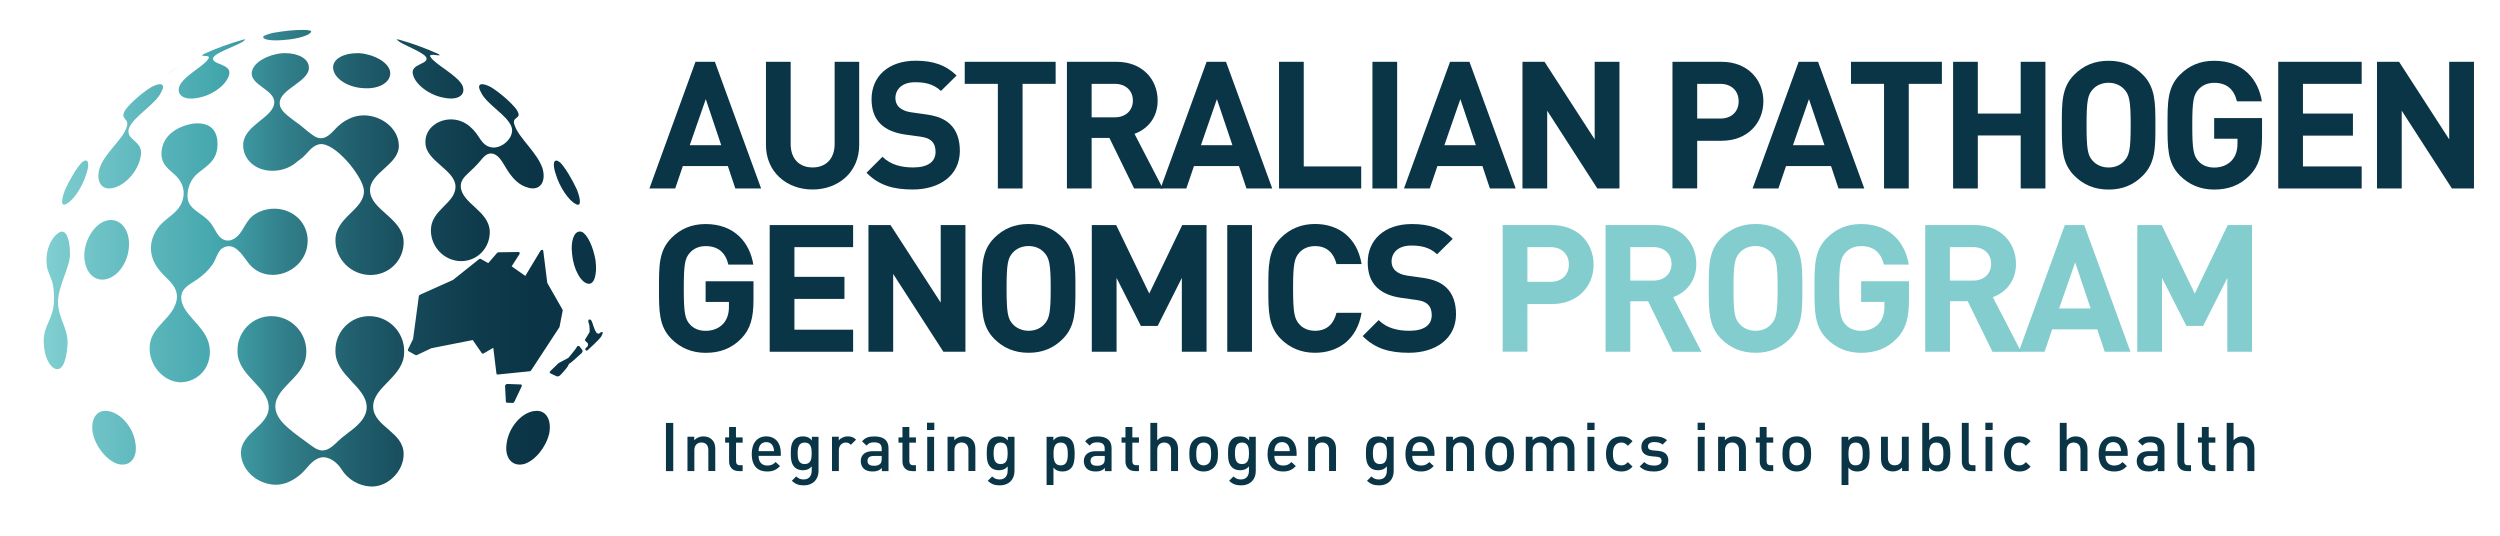 <?xml version="1.0" encoding="utf-8"?>
<!-- Generator: Adobe Illustrator 25.2.0, SVG Export Plug-In . SVG Version: 6.00 Build 0)  -->
<svg version="1.1" id="Layer_1" xmlns="http://www.w3.org/2000/svg" xmlns:xlink="http://www.w3.org/1999/xlink" x="0px" y="0px"
	 viewBox="0 0 461.19 98.83" style="enable-background:new 0 0 461.19 98.83;" xml:space="preserve">
<style type="text/css">
	.st0{fill:#0A3546;}
	.st1{fill:#83CDCF;}
	.st2{clip-path:url(#SVGID_2_);fill:url(#SVGID_3_);}
</style>
<path class="st0" d="M135.65,34.77l-1.38-4.14h-8.3l-1.41,4.14h-4.76l8.5-23.37h3.58l8.53,23.37H135.65z M130.2,18.29l-2.96,8.5
	h5.81L130.2,18.29z"/>
<g>
	<path class="st0" d="M149.9,34.96c-4.79,0-8.6-3.25-8.6-8.21V11.4h4.56v15.19c0,2.69,1.58,4.3,4.04,4.3c2.46,0,4.07-1.61,4.07-4.3
		V11.4h4.53v15.36C158.5,31.72,154.69,34.96,149.9,34.96"/>
	<path class="st0" d="M168.38,34.96c-3.54,0-6.24-0.75-8.53-3.09l2.95-2.95c1.48,1.48,3.48,1.97,5.65,1.97
		c2.69,0,4.14-1.02,4.14-2.89c0-0.82-0.23-1.51-0.72-1.97c-0.46-0.43-0.98-0.66-2.07-0.82l-2.82-0.39c-2-0.29-3.48-0.92-4.53-1.94
		c-1.12-1.11-1.67-2.62-1.67-4.59c0-4.17,3.08-7.09,8.14-7.09c3.22,0,5.55,0.79,7.55,2.73l-2.89,2.85
		c-1.48-1.41-3.25-1.61-4.79-1.61c-2.43,0-3.61,1.35-3.61,2.95c0,0.59,0.2,1.21,0.69,1.67c0.46,0.43,1.21,0.79,2.17,0.92l2.76,0.39
		c2.13,0.29,3.48,0.88,4.46,1.8c1.25,1.18,1.81,2.89,1.81,4.96C177.05,32.41,173.27,34.96,168.38,34.96"/>
	<polygon class="st0" points="188.64,15.47 188.64,34.77 184.08,34.77 184.08,15.47 177.97,15.47 177.97,11.4 194.74,11.4 
		194.74,15.47 	"/>
	<path class="st0" d="M209.22,34.77l-4.56-9.32h-3.28v9.32h-4.56V11.4h9.16c4.76,0,7.58,3.25,7.58,7.15c0,3.28-2,5.32-4.27,6.14
		l5.22,10.08H209.22z M205.68,15.47h-4.3v6.17h4.3c2,0,3.31-1.28,3.31-3.09S207.68,15.47,205.68,15.47"/>
	<path class="st0" d="M229.94,34.77l-1.38-4.14h-8.3l-1.41,4.14h-4.76l8.5-23.37h3.58l8.53,23.37H229.94z M224.49,18.29l-2.95,8.5
		h5.81L224.49,18.29z"/>
	<polygon class="st0" points="235.95,34.77 235.95,11.4 240.51,11.4 240.51,30.7 251.11,30.7 251.11,34.77 	"/>
	<rect x="253.18" y="11.4" class="st0" width="4.56" height="23.37"/>
	<path class="st0" d="M274.85,34.77l-1.38-4.14h-8.3l-1.41,4.14h-4.76l8.5-23.37h3.58l8.53,23.37H274.85z M269.4,18.29l-2.95,8.5
		h5.81L269.4,18.29z"/>
	<polygon class="st0" points="294.67,34.77 285.42,20.42 285.42,34.77 280.86,34.77 280.86,11.4 284.93,11.4 294.18,25.71 
		294.18,11.4 298.75,11.4 298.75,34.77 	"/>
	<path class="st0" d="M317.59,25.97h-4.5v8.79h-4.56V11.4h9.06c4.83,0,7.71,3.32,7.71,7.29C325.3,22.66,322.42,25.97,317.59,25.97
		 M317.36,15.47h-4.27v6.4h4.27c2.07,0,3.38-1.28,3.38-3.18C320.74,16.78,319.43,15.47,317.36,15.47"/>
	<path class="st0" d="M339.16,34.77l-1.38-4.14h-8.3l-1.41,4.14h-4.76l8.5-23.37h3.58l8.53,23.37H339.16z M333.71,18.29l-2.95,8.5
		h5.81L333.71,18.29z"/>
	<polygon class="st0" points="352.12,15.47 352.12,34.77 347.56,34.77 347.56,15.47 341.46,15.47 341.46,11.4 358.23,11.4 
		358.23,15.47 	"/>
	<polygon class="st0" points="372.77,34.77 372.77,24.99 364.86,24.99 364.86,34.77 360.3,34.77 360.3,11.4 364.86,11.4 
		364.86,20.95 372.77,20.95 372.77,11.4 377.33,11.4 377.33,34.77 	"/>
	<path class="st0" d="M395.29,32.41c-1.64,1.64-3.64,2.56-6.3,2.56c-2.66,0-4.69-0.92-6.33-2.56c-2.36-2.36-2.3-5.29-2.3-9.32
		c0-4.04-0.07-6.96,2.3-9.32c1.64-1.64,3.67-2.56,6.33-2.56c2.66,0,4.66,0.92,6.3,2.56c2.36,2.36,2.33,5.29,2.33,9.32
		C397.62,27.12,397.66,30.04,395.29,32.41 M391.91,16.52c-0.66-0.75-1.67-1.25-2.92-1.25c-1.25,0-2.3,0.49-2.95,1.25
		c-0.89,0.99-1.12,2.07-1.12,6.57c0,4.5,0.23,5.58,1.12,6.56c0.66,0.75,1.71,1.25,2.95,1.25c1.25,0,2.27-0.49,2.92-1.25
		c0.89-0.99,1.15-2.07,1.15-6.56C393.06,18.59,392.8,17.5,391.91,16.52"/>
	<path class="st0" d="M415.06,32.31c-1.87,1.94-4.1,2.66-6.6,2.66c-2.56,0-4.66-0.92-6.3-2.56c-2.36-2.36-2.3-5.28-2.3-9.32
		c0-4.04-0.07-6.96,2.3-9.32c1.64-1.64,3.68-2.56,6.3-2.56c5.42,0,8.17,3.54,8.8,7.48h-4.6c-0.53-2.2-1.87-3.41-4.2-3.41
		c-1.25,0-2.27,0.49-2.92,1.25c-0.89,0.99-1.12,2.07-1.12,6.57c0,4.5,0.23,5.61,1.12,6.6c0.65,0.76,1.67,1.21,2.92,1.21
		c1.38,0,2.49-0.49,3.25-1.31c0.76-0.85,1.05-1.9,1.05-3.12v-0.89h-4.3v-3.81h8.83v3.41C417.29,28.56,416.7,30.6,415.06,32.31"/>
	<polygon class="st0" points="420.28,34.77 420.28,11.4 435.67,11.4 435.67,15.47 424.84,15.47 424.84,20.95 434.06,20.95 
		434.06,25.02 424.84,25.02 424.84,30.7 435.67,30.7 435.67,34.77 	"/>
	<polygon class="st0" points="452.32,34.77 443.06,20.42 443.06,34.77 438.5,34.77 438.5,11.4 442.57,11.4 451.82,25.71 
		451.82,11.4 456.39,11.4 456.39,34.77 	"/>
	<path class="st0" d="M136.77,62.43c-1.87,1.94-4.1,2.66-6.6,2.66c-2.56,0-4.66-0.92-6.3-2.56c-2.36-2.36-2.3-5.28-2.3-9.32
		c0-4.04-0.07-6.96,2.3-9.32c1.64-1.64,3.68-2.56,6.3-2.56c5.42,0,8.17,3.54,8.8,7.48h-4.6c-0.53-2.2-1.87-3.41-4.2-3.41
		c-1.25,0-2.27,0.49-2.92,1.25c-0.89,0.99-1.11,2.07-1.11,6.57c0,4.5,0.23,5.61,1.11,6.6c0.66,0.76,1.67,1.21,2.92,1.21
		c1.38,0,2.49-0.49,3.25-1.31c0.75-0.85,1.05-1.9,1.05-3.12V55.7h-4.3v-3.81H139v3.41C139,58.69,138.41,60.72,136.77,62.43"/>
	<polygon class="st0" points="141.99,64.89 141.99,41.52 157.38,41.52 157.38,45.59 146.55,45.59 146.55,51.07 155.78,51.07 
		155.78,55.14 146.55,55.14 146.55,60.82 157.38,60.82 157.38,64.89 	"/>
	<polygon class="st0" points="174.03,64.89 164.77,50.54 164.77,64.89 160.21,64.89 160.21,41.52 164.28,41.52 173.54,55.83 
		173.54,41.52 178.1,41.52 178.1,64.89 	"/>
	<path class="st0" d="M196.06,62.52c-1.64,1.64-3.64,2.56-6.3,2.56c-2.66,0-4.69-0.92-6.33-2.56c-2.36-2.36-2.3-5.28-2.3-9.32
		c0-4.04-0.07-6.96,2.3-9.32c1.64-1.64,3.67-2.56,6.33-2.56c2.66,0,4.66,0.92,6.3,2.56c2.36,2.36,2.33,5.29,2.33,9.32
		C198.39,57.24,198.42,60.16,196.06,62.52 M192.68,46.64c-0.66-0.75-1.67-1.25-2.92-1.25c-1.25,0-2.3,0.49-2.95,1.25
		c-0.89,0.99-1.12,2.07-1.12,6.57c0,4.5,0.23,5.58,1.12,6.56c0.66,0.75,1.71,1.25,2.95,1.25c1.25,0,2.27-0.49,2.92-1.25
		c0.89-0.99,1.15-2.07,1.15-6.56C193.83,48.71,193.56,47.62,192.68,46.64"/>
	<polygon class="st0" points="218.02,64.89 218.02,51.27 213.56,60.13 210.47,60.13 205.98,51.27 205.98,64.89 201.41,64.89 
		201.41,41.52 205.91,41.52 212.01,54.15 218.09,41.52 222.58,41.52 222.58,64.89 	"/>
	<rect x="226.4" y="41.52" class="st0" width="4.56" height="23.37"/>
	<path class="st0" d="M242.58,65.08c-2.56,0-4.66-0.92-6.3-2.56c-2.36-2.36-2.3-5.28-2.3-9.32c0-4.04-0.06-6.96,2.3-9.32
		c1.64-1.64,3.74-2.56,6.3-2.56c4.36,0,7.78,2.5,8.6,7.39h-4.63c-0.46-1.87-1.64-3.31-3.94-3.31c-1.25,0-2.26,0.46-2.92,1.21
		c-0.89,0.98-1.15,2.1-1.15,6.6c0,4.5,0.26,5.61,1.15,6.6c0.66,0.76,1.67,1.21,2.92,1.21c2.3,0,3.48-1.44,3.94-3.32h4.63
		C250.36,62.59,246.91,65.08,242.58,65.08"/>
	<path class="st0" d="M259.91,65.08c-3.54,0-6.24-0.75-8.53-3.08l2.95-2.95c1.48,1.48,3.48,1.97,5.65,1.97
		c2.69,0,4.14-1.02,4.14-2.89c0-0.82-0.23-1.51-0.72-1.97c-0.46-0.43-0.98-0.66-2.07-0.82l-2.82-0.39c-2-0.29-3.48-0.92-4.53-1.94
		c-1.12-1.11-1.67-2.62-1.67-4.59c0-4.17,3.08-7.09,8.14-7.09c3.22,0,5.55,0.79,7.55,2.73l-2.89,2.85
		c-1.48-1.41-3.25-1.61-4.79-1.61c-2.43,0-3.61,1.35-3.61,2.95c0,0.59,0.2,1.21,0.69,1.67c0.46,0.43,1.22,0.79,2.17,0.92l2.76,0.39
		c2.13,0.29,3.48,0.88,4.46,1.8c1.25,1.18,1.81,2.89,1.81,4.96C268.58,62.52,264.8,65.08,259.91,65.08"/>
	<path class="st1" d="M286.27,56.09h-4.5v8.79h-4.56V41.52h9.06c4.83,0,7.71,3.32,7.71,7.29C293.99,52.78,291.1,56.09,286.27,56.09
		 M286.04,45.59h-4.27v6.4h4.27c2.07,0,3.38-1.28,3.38-3.18C289.42,46.9,288.11,45.59,286.04,45.59"/>
	<path class="st1" d="M308.59,64.89l-4.56-9.32h-3.28v9.32h-4.56V41.52h9.16c4.76,0,7.58,3.25,7.58,7.16c0,3.28-2,5.32-4.27,6.14
		l5.22,10.08H308.59z M305.05,45.59h-4.3v6.17h4.3c2,0,3.31-1.28,3.31-3.09S307.05,45.59,305.05,45.59"/>
	<path class="st1" d="M330.16,62.52c-1.64,1.64-3.64,2.56-6.3,2.56c-2.66,0-4.69-0.92-6.33-2.56c-2.36-2.36-2.3-5.28-2.3-9.32
		c0-4.04-0.07-6.96,2.3-9.32c1.64-1.64,3.68-2.56,6.33-2.56c2.66,0,4.66,0.92,6.3,2.56c2.37,2.36,2.33,5.29,2.33,9.32
		C332.49,57.24,332.53,60.16,330.16,62.52 M326.78,46.64c-0.66-0.75-1.67-1.25-2.92-1.25c-1.25,0-2.3,0.49-2.95,1.25
		c-0.89,0.99-1.12,2.07-1.12,6.57c0,4.5,0.23,5.58,1.12,6.56c0.66,0.75,1.71,1.25,2.95,1.25c1.25,0,2.27-0.49,2.92-1.25
		c0.89-0.99,1.15-2.07,1.15-6.56C327.93,48.71,327.67,47.62,326.78,46.64"/>
	<path class="st1" d="M349.93,62.43c-1.87,1.94-4.1,2.66-6.6,2.66c-2.56,0-4.66-0.92-6.3-2.56c-2.36-2.36-2.3-5.28-2.3-9.32
		c0-4.04-0.07-6.96,2.3-9.32c1.64-1.64,3.68-2.56,6.3-2.56c5.41,0,8.17,3.54,8.79,7.48h-4.59c-0.53-2.2-1.87-3.41-4.2-3.41
		c-1.25,0-2.27,0.49-2.92,1.25c-0.89,0.99-1.12,2.07-1.12,6.57c0,4.5,0.23,5.61,1.12,6.6c0.66,0.76,1.67,1.21,2.92,1.21
		c1.38,0,2.49-0.49,3.25-1.31c0.75-0.85,1.05-1.9,1.05-3.12V55.7h-4.3v-3.81h8.83v3.41C352.16,58.69,351.57,60.72,349.93,62.43"/>
	<path class="st1" d="M367.56,64.89L363,55.57h-3.28v9.32h-4.56V41.52h9.16c4.76,0,7.58,3.25,7.58,7.16c0,3.28-2,5.32-4.27,6.14
		l5.22,10.08H367.56z M364.01,45.59h-4.3v6.17h4.3c2,0,3.31-1.28,3.31-3.09S366.01,45.59,364.01,45.59"/>
	<path class="st1" d="M388.27,64.89l-1.38-4.14h-8.31l-1.41,4.14h-4.76l8.5-23.37h3.58l8.53,23.37H388.27z M382.82,48.41l-2.96,8.5
		h5.81L382.82,48.41z"/>
	<polygon class="st1" points="410.89,64.89 410.89,51.27 406.43,60.13 403.34,60.13 398.84,51.27 398.84,64.89 394.28,64.89 
		394.28,41.52 398.78,41.52 404.88,54.15 410.96,41.52 415.45,41.52 415.45,64.89 	"/>
	<rect x="122.85" y="78.02" class="st0" width="1.35" height="8.89"/>
	<path class="st0" d="M130.67,86.9v-3.86c0-0.99-0.56-1.41-1.27-1.41s-1.31,0.44-1.31,1.41v3.86h-1.27v-6.33h1.25v0.64
		c0.44-0.47,1.05-0.71,1.68-0.71c0.65,0,1.19,0.21,1.56,0.57c0.49,0.47,0.64,1.07,0.64,1.78v4.04H130.67z"/>
	<path class="st0" d="M136.24,86.9c-1.19,0-1.74-0.85-1.74-1.76v-3.48h-0.73v-0.97h0.73v-1.92h1.27v1.92H137v0.97h-1.22v3.42
		c0,0.46,0.22,0.74,0.7,0.74H137v1.09H136.24z"/>
	<path class="st0" d="M139.94,84.11c0,1.09,0.57,1.77,1.61,1.77c0.71,0,1.09-0.2,1.54-0.65l0.81,0.76
		c-0.65,0.65-1.26,0.99-2.37,0.99c-1.59,0-2.85-0.84-2.85-3.25c0-2.05,1.06-3.23,2.68-3.23c1.7,0,2.68,1.25,2.68,3.04v0.56H139.94z
		 M142.61,82.36c-0.2-0.47-0.65-0.8-1.25-0.8c-0.6,0-1.06,0.32-1.26,0.8c-0.12,0.29-0.15,0.47-0.16,0.86h2.85
		C142.77,82.83,142.74,82.65,142.61,82.36"/>
	<path class="st0" d="M148.3,89.54c-0.96,0-1.57-0.23-2.23-0.84l0.81-0.81c0.4,0.37,0.75,0.56,1.37,0.56c1.07,0,1.49-0.76,1.49-1.61
		v-0.81c-0.46,0.55-0.98,0.72-1.64,0.72c-0.64,0-1.16-0.21-1.51-0.56c-0.61-0.61-0.71-1.5-0.71-2.57c0-1.08,0.1-1.96,0.71-2.57
		c0.35-0.35,0.89-0.55,1.52-0.55c0.67,0,1.19,0.17,1.66,0.75v-0.67h1.23v6.29C151.01,88.42,149.98,89.54,148.3,89.54 M148.45,81.64
		c-1.15,0-1.3,0.99-1.3,1.99c0,1,0.15,1.98,1.3,1.98c1.15,0,1.29-0.99,1.29-1.98C149.73,82.62,149.6,81.64,148.45,81.64"/>
	<path class="st0" d="M156.96,82.06c-0.29-0.29-0.51-0.42-0.95-0.42c-0.69,0-1.26,0.55-1.26,1.42v3.84h-1.27v-6.33h1.25v0.69
		c0.32-0.45,0.97-0.76,1.68-0.76c0.61,0,1.07,0.16,1.51,0.6L156.96,82.06z"/>
	<path class="st0" d="M162.68,86.9v-0.57c-0.46,0.46-0.9,0.65-1.69,0.65c-0.79,0-1.31-0.19-1.7-0.57c-0.32-0.34-0.5-0.82-0.5-1.36
		c0-1.06,0.74-1.82,2.19-1.82h1.67v-0.45c0-0.8-0.4-1.18-1.39-1.18c-0.7,0-1.04,0.16-1.39,0.61l-0.84-0.79
		c0.6-0.7,1.22-0.91,2.27-0.91c1.74,0,2.61,0.74,2.61,2.17v4.23H162.68z M162.66,84.11h-1.49c-0.75,0-1.14,0.34-1.14,0.91
		s0.36,0.9,1.16,0.9c0.49,0,0.85-0.04,1.19-0.36c0.19-0.19,0.27-0.49,0.27-0.94V84.11z"/>
	<path class="st0" d="M168.22,86.9c-1.19,0-1.74-0.85-1.74-1.76v-3.48h-0.73v-0.97h0.73v-1.92h1.27v1.92h1.22v0.97h-1.22v3.42
		c0,0.46,0.23,0.74,0.7,0.74h0.52v1.09H168.22z"/>
	<path class="st0" d="M171.01,77.98h1.35v1.35h-1.35V77.98z M171.05,80.58h1.27v6.33h-1.27V80.58z"/>
	<path class="st0" d="M178.65,86.9v-3.86c0-0.99-0.56-1.41-1.27-1.41c-0.71,0-1.31,0.44-1.31,1.41v3.86h-1.27v-6.33h1.25v0.64
		c0.44-0.47,1.05-0.71,1.68-0.71c0.65,0,1.19,0.21,1.56,0.57c0.49,0.47,0.64,1.07,0.64,1.78v4.04H178.65z"/>
	<path class="st0" d="M184.45,89.54c-0.96,0-1.57-0.23-2.23-0.84l0.81-0.81c0.4,0.37,0.75,0.56,1.37,0.56
		c1.07,0,1.49-0.76,1.49-1.61v-0.81c-0.46,0.55-0.98,0.72-1.64,0.72c-0.64,0-1.16-0.21-1.51-0.56c-0.61-0.61-0.71-1.5-0.71-2.57
		c0-1.08,0.1-1.96,0.71-2.57c0.35-0.35,0.89-0.55,1.52-0.55c0.67,0,1.18,0.17,1.66,0.75v-0.67h1.23v6.29
		C187.16,88.42,186.14,89.54,184.45,89.54 M184.6,81.64c-1.15,0-1.3,0.99-1.3,1.99c0,1,0.15,1.98,1.3,1.98
		c1.15,0,1.29-0.99,1.29-1.98C185.89,82.62,185.75,81.64,184.6,81.64"/>
	<path class="st0" d="M197.54,86.42c-0.35,0.35-0.9,0.56-1.54,0.56c-0.67,0-1.2-0.17-1.66-0.72v3.21h-1.27v-8.89h1.25v0.67
		c0.47-0.58,0.99-0.75,1.67-0.75c0.64,0,1.2,0.21,1.55,0.56c0.64,0.64,0.71,1.71,0.71,2.67S198.17,85.78,197.54,86.42 M195.67,81.64
		c-1.15,0-1.32,0.97-1.32,2.1c0,1.12,0.17,2.11,1.32,2.11c1.15,0,1.31-0.99,1.31-2.11C196.98,82.61,196.81,81.64,195.67,81.64"/>
	<path class="st0" d="M203.83,86.9v-0.57c-0.46,0.46-0.9,0.65-1.69,0.65c-0.79,0-1.31-0.19-1.7-0.57c-0.32-0.34-0.5-0.82-0.5-1.36
		c0-1.06,0.74-1.82,2.18-1.82h1.67v-0.45c0-0.8-0.4-1.18-1.39-1.18c-0.7,0-1.04,0.16-1.38,0.61l-0.84-0.79
		c0.6-0.7,1.22-0.91,2.27-0.91c1.74,0,2.61,0.74,2.61,2.17v4.23H203.83z M203.8,84.11h-1.49c-0.75,0-1.13,0.34-1.13,0.91
		s0.36,0.9,1.16,0.9c0.49,0,0.85-0.04,1.19-0.36c0.19-0.19,0.27-0.49,0.27-0.94V84.11z"/>
	<path class="st0" d="M209.36,86.9c-1.19,0-1.74-0.85-1.74-1.76v-3.48h-0.72v-0.97h0.72v-1.92h1.27v1.92h1.22v0.97h-1.22v3.42
		c0,0.46,0.22,0.74,0.7,0.74h0.52v1.09H209.36z"/>
	<path class="st0" d="M216.03,86.9v-3.88c0-0.96-0.56-1.38-1.27-1.38c-0.71,0-1.28,0.44-1.28,1.38v3.88h-1.27v-8.89h1.27v3.2
		c0.44-0.47,1.01-0.71,1.64-0.71c1.41,0,2.2,0.95,2.2,2.32v4.08H216.03z"/>
	<path class="st0" d="M223.94,86.23c-0.41,0.42-1.04,0.75-1.9,0.75c-0.86,0-1.47-0.32-1.89-0.75c-0.6-0.62-0.75-1.42-0.75-2.5
		c0-1.06,0.15-1.86,0.75-2.48c0.41-0.42,1.02-0.75,1.89-0.75c0.86,0,1.48,0.32,1.9,0.75c0.6,0.62,0.75,1.42,0.75,2.48
		C224.69,84.81,224.54,85.61,223.94,86.23 M222.98,82c-0.24-0.24-0.56-0.36-0.94-0.36c-0.38,0-0.69,0.12-0.92,0.36
		c-0.39,0.39-0.44,1.05-0.44,1.74s0.05,1.35,0.44,1.74c0.24,0.24,0.55,0.37,0.92,0.37c0.37,0,0.7-0.14,0.94-0.37
		c0.39-0.39,0.44-1.05,0.44-1.74S223.36,82.38,222.98,82"/>
	<path class="st0" d="M228.98,89.54c-0.96,0-1.58-0.23-2.24-0.84l0.81-0.81c0.4,0.37,0.75,0.56,1.37,0.56
		c1.07,0,1.48-0.76,1.48-1.61v-0.81c-0.46,0.55-0.98,0.72-1.64,0.72c-0.64,0-1.16-0.21-1.51-0.56c-0.61-0.61-0.71-1.5-0.71-2.57
		c0-1.08,0.1-1.96,0.71-2.57c0.35-0.35,0.89-0.55,1.52-0.55c0.67,0,1.18,0.17,1.66,0.75v-0.67h1.23v6.29
		C231.68,88.42,230.66,89.54,228.98,89.54 M229.12,81.64c-1.15,0-1.3,0.99-1.3,1.99c0,1,0.15,1.98,1.3,1.98
		c1.15,0,1.29-0.99,1.29-1.98C230.41,82.62,230.27,81.64,229.12,81.64"/>
	<path class="st0" d="M235.09,84.11c0,1.09,0.57,1.77,1.61,1.77c0.71,0,1.09-0.2,1.54-0.65l0.81,0.76
		c-0.65,0.65-1.26,0.99-2.37,0.99c-1.58,0-2.85-0.84-2.85-3.25c0-2.05,1.06-3.23,2.68-3.23c1.7,0,2.68,1.25,2.68,3.04v0.56H235.09z
		 M237.76,82.36c-0.2-0.47-0.65-0.8-1.25-0.8c-0.6,0-1.06,0.32-1.26,0.8c-0.12,0.29-0.15,0.47-0.16,0.86h2.85
		C237.92,82.83,237.88,82.65,237.76,82.36"/>
	<path class="st0" d="M245.18,86.9v-3.86c0-0.99-0.56-1.41-1.27-1.41c-0.71,0-1.31,0.44-1.31,1.41v3.86h-1.27v-6.33h1.25v0.64
		c0.44-0.47,1.05-0.71,1.68-0.71c0.65,0,1.19,0.21,1.56,0.57c0.49,0.47,0.64,1.07,0.64,1.78v4.04H245.18z"/>
	<path class="st0" d="M254.42,89.54c-0.96,0-1.58-0.23-2.24-0.84l0.81-0.81c0.4,0.37,0.75,0.56,1.37,0.56
		c1.07,0,1.48-0.76,1.48-1.61v-0.81c-0.46,0.55-0.98,0.72-1.64,0.72c-0.64,0-1.16-0.21-1.51-0.56c-0.61-0.61-0.71-1.5-0.71-2.57
		c0-1.08,0.1-1.96,0.71-2.57c0.35-0.35,0.89-0.55,1.52-0.55c0.67,0,1.18,0.17,1.66,0.75v-0.67h1.23v6.29
		C257.13,88.42,256.11,89.54,254.42,89.54 M254.57,81.64c-1.15,0-1.3,0.99-1.3,1.99c0,1,0.15,1.98,1.3,1.98
		c1.15,0,1.29-0.99,1.29-1.98C255.86,82.62,255.72,81.64,254.57,81.64"/>
	<path class="st0" d="M260.53,84.11c0,1.09,0.57,1.77,1.61,1.77c0.71,0,1.09-0.2,1.54-0.65l0.81,0.76
		c-0.65,0.65-1.26,0.99-2.37,0.99c-1.58,0-2.85-0.84-2.85-3.25c0-2.05,1.06-3.23,2.68-3.23c1.7,0,2.68,1.25,2.68,3.04v0.56H260.53z
		 M263.21,82.36c-0.2-0.47-0.65-0.8-1.25-0.8c-0.6,0-1.06,0.32-1.26,0.8c-0.12,0.29-0.15,0.47-0.16,0.86h2.85
		C263.37,82.83,263.33,82.65,263.21,82.36"/>
	<path class="st0" d="M270.63,86.9v-3.86c0-0.99-0.56-1.41-1.27-1.41c-0.71,0-1.31,0.44-1.31,1.41v3.86h-1.27v-6.33h1.25v0.64
		c0.44-0.47,1.05-0.71,1.68-0.71c0.65,0,1.19,0.21,1.56,0.57c0.49,0.47,0.64,1.07,0.64,1.78v4.04H270.63z"/>
	<path class="st0" d="M278.54,86.23c-0.41,0.42-1.04,0.75-1.9,0.75c-0.86,0-1.47-0.32-1.89-0.75c-0.6-0.62-0.75-1.42-0.75-2.5
		c0-1.06,0.15-1.86,0.75-2.48c0.41-0.42,1.02-0.75,1.89-0.75c0.86,0,1.48,0.32,1.9,0.75c0.6,0.62,0.75,1.42,0.75,2.48
		C279.29,84.81,279.14,85.61,278.54,86.23 M277.58,82c-0.24-0.24-0.56-0.36-0.94-0.36c-0.38,0-0.69,0.12-0.92,0.36
		c-0.39,0.39-0.44,1.05-0.44,1.74s0.05,1.35,0.44,1.74c0.24,0.24,0.55,0.37,0.92,0.37c0.37,0,0.7-0.14,0.94-0.37
		c0.39-0.39,0.44-1.05,0.44-1.74S277.96,82.38,277.58,82"/>
	<path class="st0" d="M289.17,86.9v-3.86c0-0.99-0.56-1.41-1.27-1.41c-0.68,0-1.31,0.44-1.31,1.35v3.92h-1.27v-3.86
		c0-0.99-0.56-1.41-1.27-1.41c-0.71,0-1.31,0.44-1.31,1.41v3.86h-1.27v-6.33h1.25v0.64c0.42-0.46,1.05-0.71,1.68-0.71
		c0.79,0,1.4,0.31,1.8,0.92c0.51-0.62,1.15-0.92,1.98-0.92c0.65,0,1.22,0.21,1.6,0.57c0.49,0.47,0.67,1.07,0.67,1.78v4.04H289.17z"
		/>
	<path class="st0" d="M292.81,77.98h1.35v1.35h-1.35V77.98z M292.85,80.58h1.27v6.33h-1.27V80.58z"/>
	<path class="st0" d="M299.09,86.98c-1.42,0-2.82-0.88-2.82-3.25c0-2.37,1.4-3.23,2.82-3.23c0.87,0,1.48,0.25,2.08,0.89l-0.87,0.85
		c-0.4-0.44-0.71-0.6-1.21-0.6c-0.49,0-0.9,0.2-1.17,0.56c-0.28,0.35-0.37,0.8-0.37,1.54s0.1,1.2,0.37,1.55
		c0.27,0.36,0.69,0.56,1.17,0.56c0.5,0,0.81-0.16,1.21-0.6l0.87,0.83C300.57,86.72,299.96,86.98,299.09,86.98"/>
	<path class="st0" d="M305.14,86.98c-1.04,0-1.91-0.17-2.66-0.91l0.84-0.84c0.51,0.52,1.2,0.66,1.82,0.66
		c0.77,0,1.38-0.27,1.38-0.88c0-0.42-0.24-0.7-0.85-0.75l-1.01-0.09c-1.19-0.1-1.87-0.64-1.87-1.75c0-1.24,1.06-1.93,2.38-1.93
		c0.95,0,1.76,0.2,2.35,0.71l-0.8,0.81c-0.4-0.34-0.96-0.46-1.56-0.46c-0.76,0-1.15,0.34-1.15,0.81c0,0.38,0.2,0.66,0.87,0.72
		l1,0.09c1.19,0.1,1.89,0.66,1.89,1.79C307.77,86.29,306.65,86.98,305.14,86.98"/>
	<path class="st0" d="M313.17,77.98h1.35v1.35h-1.35V77.98z M313.2,80.58h1.27v6.33h-1.27V80.58z"/>
	<path class="st0" d="M320.8,86.9v-3.86c0-0.99-0.56-1.41-1.27-1.41c-0.71,0-1.31,0.44-1.31,1.41v3.86h-1.27v-6.33h1.25v0.64
		c0.44-0.47,1.05-0.71,1.68-0.71c0.65,0,1.19,0.21,1.56,0.57c0.49,0.47,0.64,1.07,0.64,1.78v4.04H320.8z"/>
	<path class="st0" d="M326.37,86.9c-1.19,0-1.74-0.85-1.74-1.76v-3.48h-0.72v-0.97h0.72v-1.92h1.27v1.92h1.22v0.97h-1.22v3.42
		c0,0.46,0.23,0.74,0.7,0.74h0.52v1.09H326.37z"/>
	<path class="st0" d="M333.36,86.23c-0.41,0.42-1.04,0.75-1.9,0.75c-0.86,0-1.47-0.32-1.89-0.75c-0.6-0.62-0.75-1.42-0.75-2.5
		c0-1.06,0.15-1.86,0.75-2.48c0.41-0.42,1.02-0.75,1.89-0.75c0.86,0,1.48,0.32,1.9,0.75c0.6,0.62,0.75,1.42,0.75,2.48
		C334.11,84.81,333.96,85.61,333.36,86.23 M332.4,82c-0.24-0.24-0.56-0.36-0.94-0.36c-0.38,0-0.69,0.12-0.92,0.36
		c-0.39,0.39-0.44,1.05-0.44,1.74s0.05,1.35,0.44,1.74c0.24,0.24,0.55,0.37,0.92,0.37c0.37,0,0.7-0.14,0.94-0.37
		c0.39-0.39,0.44-1.05,0.44-1.74S332.79,82.38,332.4,82"/>
	<path class="st0" d="M344.19,86.42c-0.35,0.35-0.9,0.56-1.54,0.56c-0.67,0-1.2-0.17-1.66-0.72v3.21h-1.27v-8.89h1.25v0.67
		c0.47-0.58,0.99-0.75,1.67-0.75c0.64,0,1.2,0.21,1.55,0.56c0.64,0.64,0.71,1.71,0.71,2.67S344.83,85.78,344.19,86.42 M342.32,81.64
		c-1.15,0-1.32,0.97-1.32,2.1c0,1.12,0.17,2.11,1.32,2.11c1.15,0,1.31-0.99,1.31-2.11C343.63,82.61,343.47,81.64,342.32,81.64"/>
	<path class="st0" d="M350.89,86.9v-0.64c-0.44,0.47-1.05,0.71-1.69,0.71c-0.65,0-1.19-0.21-1.56-0.57
		c-0.49-0.48-0.64-1.07-0.64-1.79v-4.04h1.27v3.86c0,0.99,0.56,1.41,1.27,1.41c0.71,0,1.31-0.44,1.31-1.41v-3.86h1.27v6.33H350.89z"
		/>
	<path class="st0" d="M359.08,86.42c-0.35,0.35-0.91,0.56-1.55,0.56c-0.68,0-1.2-0.17-1.67-0.75v0.67h-1.25v-8.89h1.27v3.2
		c0.46-0.55,0.99-0.71,1.66-0.71c0.64,0,1.19,0.21,1.54,0.56c0.64,0.64,0.71,1.71,0.71,2.67S359.71,85.78,359.08,86.42 M357.2,81.64
		c-1.15,0-1.32,0.97-1.32,2.1c0,1.12,0.17,2.11,1.32,2.11c1.15,0,1.31-0.99,1.31-2.11C358.51,82.61,358.35,81.64,357.2,81.64"/>
	<path class="st0" d="M363.65,86.9c-1.21,0-1.74-0.81-1.74-1.75v-7.14h1.27v7.07c0,0.49,0.17,0.74,0.69,0.74h0.56v1.09H363.65z"/>
	<path class="st0" d="M366.25,77.98h1.35v1.35h-1.35V77.98z M366.28,80.58h1.27v6.33h-1.27V80.58z"/>
	<path class="st0" d="M372.52,86.98c-1.42,0-2.82-0.88-2.82-3.25c0-2.37,1.4-3.23,2.82-3.23c0.88,0,1.49,0.25,2.08,0.89l-0.87,0.85
		c-0.4-0.44-0.71-0.6-1.21-0.6c-0.49,0-0.9,0.2-1.17,0.56c-0.27,0.35-0.37,0.8-0.37,1.54s0.1,1.2,0.37,1.55
		c0.27,0.36,0.69,0.56,1.17,0.56c0.5,0,0.81-0.16,1.21-0.6l0.87,0.83C374.01,86.72,373.4,86.98,372.52,86.98"/>
	<path class="st0" d="M383.8,86.9v-3.88c0-0.96-0.56-1.38-1.27-1.38c-0.71,0-1.28,0.44-1.28,1.38v3.88h-1.27v-8.89h1.27v3.2
		c0.44-0.47,1.01-0.71,1.64-0.71c1.41,0,2.2,0.95,2.2,2.32v4.08H383.8z"/>
	<path class="st0" d="M388.41,84.11c0,1.09,0.57,1.77,1.61,1.77c0.71,0,1.09-0.2,1.54-0.65l0.81,0.76
		c-0.65,0.65-1.26,0.99-2.37,0.99c-1.59,0-2.85-0.84-2.85-3.25c0-2.05,1.06-3.23,2.68-3.23c1.7,0,2.68,1.25,2.68,3.04v0.56H388.41z
		 M391.09,82.36c-0.2-0.47-0.65-0.8-1.25-0.8c-0.6,0-1.06,0.32-1.26,0.8c-0.12,0.29-0.15,0.47-0.16,0.86h2.85
		C391.25,82.83,391.21,82.65,391.09,82.36"/>
	<path class="st0" d="M398.06,86.9v-0.57c-0.46,0.46-0.9,0.65-1.69,0.65c-0.79,0-1.31-0.19-1.7-0.57c-0.32-0.34-0.5-0.82-0.5-1.36
		c0-1.06,0.74-1.82,2.19-1.82h1.67v-0.45c0-0.8-0.4-1.18-1.39-1.18c-0.7,0-1.04,0.16-1.39,0.61l-0.84-0.79
		c0.6-0.7,1.22-0.91,2.27-0.91c1.74,0,2.61,0.74,2.61,2.17v4.23H398.06z M398.03,84.11h-1.49c-0.75,0-1.14,0.34-1.14,0.91
		s0.36,0.9,1.16,0.9c0.49,0,0.85-0.04,1.19-0.36c0.19-0.19,0.27-0.49,0.27-0.94V84.11z"/>
	<path class="st0" d="M403.41,86.9c-1.21,0-1.74-0.81-1.74-1.75v-7.14h1.27v7.07c0,0.49,0.18,0.74,0.69,0.74h0.56v1.09H403.41z"/>
	<path class="st0" d="M407.93,86.9c-1.19,0-1.74-0.85-1.74-1.76v-3.48h-0.72v-0.97h0.72v-1.92h1.27v1.92h1.22v0.97h-1.22v3.42
		c0,0.46,0.22,0.74,0.7,0.74h0.52v1.09H407.93z"/>
	<path class="st0" d="M414.59,86.9v-3.88c0-0.96-0.56-1.38-1.27-1.38c-0.71,0-1.28,0.44-1.28,1.38v3.88h-1.27v-8.89h1.27v3.2
		c0.44-0.47,1.01-0.71,1.64-0.71c1.41,0,2.2,0.95,2.2,2.32v4.08H414.59z"/>
</g>
<g>
	<defs>
		<path id="SVGID_1_" d="M17.13,79.96c0.57,2.53,2.58,5,4.62,5.64c2.2,0.57,3.7-1.12,3.23-3.88c-0.4-2.87-2.68-5.53-5-5.88
			c-0.2-0.04-0.38-0.05-0.56-0.05C17.64,75.79,16.67,77.57,17.13,79.96 M98.46,75.84c-2.31,0.35-4.59,3.01-4.99,5.88
			c-0.46,2.76,1.04,4.45,3.23,3.88c2.04-0.64,4.04-3.12,4.62-5.64c0.46-2.4-0.5-4.17-2.29-4.17C98.84,75.79,98.65,75.81,98.46,75.84
			 M93.55,70.83c-0.09,0-0.19,0.05-0.26,0.13c-0.08,0.08-0.12,0.18-0.12,0.28l0.15,2.85c0.01,0.12,0.08,0.2,0.2,0.2l1.03,0.04
			c0.14,0.01,0.28-0.09,0.35-0.24l1.33-2.8c0.04-0.09,0.05-0.18,0.02-0.25c-0.03-0.07-0.1-0.11-0.18-0.12L93.55,70.83L93.55,70.83z
			 M106.41,64.02c-0.11,0.29-1.56,2-1.56,2l-1.8,0.96l-1.43,1.38c0,0-0.38,0.35-0.15,0.48c0.23,0.12,1.26,0.6,1.26,0.6
			s0.3,0.04,0.55-0.16c0.25-0.2,1.42-1.55,1.48-1.73c0.06-0.18,0.2-0.49,0.38-0.54c0.18-0.04,2.2-1.91,2.2-1.91s0.16-0.26,0.13-0.42
			c-0.03-0.16-0.63-0.85-0.63-0.85s-0.05-0.02-0.12-0.02C106.6,63.81,106.47,63.84,106.41,64.02 M108.62,58.98
			c0,0-0.22,0.17-0.01,0.64c0.21,0.47,0.16,1.63,0.16,1.63l-0.73,1.21c0,0-0.23,0.27-0.11,0.36c0.12,0.1,0.51,0.52,0.51,0.52
			s0.1,0.34-0.04,0.54c-0.14,0.19-0.51,0.43-0.43,0.57c0.08,0.14,0.19,0.33,0.38,0.2c0.19-0.13,2.32-2.16,2.5-2.47
			c0.18-0.31,0.53-0.96,0.2-0.93c-0.32,0.03-0.48,0.26-0.48,0.26s-0.1,0.11-0.39-0.02c-0.29-0.12-0.62-1.03-0.9-1.93
			c-0.16-0.52-0.36-0.63-0.49-0.63C108.68,58.92,108.62,58.98,108.62,58.98 M61.88,64.66c0.01,0.09,0.01,0.16,0,0.24
			c0.08,4.42,5.67,6.42,5.76,10.14c0.04,1.8-1.28,3.11-2.58,4.16c-0.67,0.54-1.38,1.03-2.04,1.59c-0.78,0.66-1.43,1.45-2.33,1.96
			c-1.41,0.8-2.43,0.08-3.49-0.71c-1.37-1.02-2.84-2.02-4.11-3.15c-1.12-0.99-2.28-2.27-2.3-3.85c-0.04-3.74,5.72-5.54,5.71-10.02
			c0.01-0.08,0.01-0.16,0.01-0.24c-0.01-3.56-2.9-6.46-6.44-6.46c-3.5,0-6.29,2.85-6.26,6.35c0.01,0.09,0.01,0.16,0,0.24
			c0.08,4.42,5.67,6.42,5.76,10.14c0.11,3.62-5.33,4.75-5.12,8.74c0.18,2.99,2.96,5.48,6.21,5.63c1.79,0.08,3.46-0.77,4.81-1.93
			c1.19-1.02,2.03-2.68,3.65-3.07c1.52-0.37,3.12,0.92,3.86,2.13c1.15,1.88,3.21,3.1,5.42,3.2c2.51,0.08,4.72-1.68,5.63-3.85
			c0.04-0.08,0.06-0.17,0.09-0.25c0.1-0.27,0.18-0.54,0.24-0.84c0.07-0.36,0.11-0.73,0.1-1.1c-0.02-4.05-5.57-5.02-5.62-8.67
			c-0.04-3.74,5.72-5.54,5.71-10.02c0.01-0.08,0.01-0.16,0.01-0.24c0-3.56-2.89-6.46-6.44-6.46C64.64,58.31,61.86,61.16,61.88,64.66
			 M99.99,46.09c-0.12,0.01-0.24,0.08-0.31,0.2l-2.77,4.61l-2.52-1.77l1.42-2.22c0.06-0.1,0.08-0.2,0.05-0.29
			c-0.03-0.08-0.1-0.14-0.2-0.13l-3.71,0.05c-0.1,0-0.2,0.05-0.27,0.14l-1.61,1.86l-1.39-0.78c-0.01-0.01-0.03-0.01-0.04-0.02
			c-0.03-0.01-0.05-0.01-0.1,0c-0.01,0-0.04,0.01-0.05,0.01c-0.01,0-0.05,0.02-0.06,0.02c-0.02,0.01-0.04,0.02-0.06,0.04
			c0,0,0,0,0,0c0,0,0,0,0,0l-4.8,3.83l-6.07,2.72c-0.01,0.01-0.04,0.02-0.06,0.03c-0.02,0.01-0.03,0.02-0.04,0.03
			c-0.02,0.02-0.04,0.03-0.05,0.05c-0.01,0-0.03,0.04-0.03,0.05c-0.01,0.01-0.02,0.04-0.03,0.05c-0.01,0.02-0.02,0.03-0.02,0.05
			c-0.01,0.01-0.01,0.05-0.01,0.06l-1.06,7.87l-0.92,1.87c-0.07,0.14-0.04,0.29,0.06,0.35l1.32,0.74c0.06,0.03,0.17,0.03,0.25-0.01
			l2.66-1.26l7.64-1.51l1.68,2.43c0.04,0.05,0.09,0.08,0.16,0.08c0.05,0,0.13-0.02,0.18-0.05L91,64.16l0.58,4.75
			c0.01,0.11,0.09,0.18,0.22,0.18c0.01,0,0.01,0,0.01,0l5.91-0.6c0.11-0.01,0.21-0.08,0.28-0.19l5.18-7.91
			c0-0.01,0.01-0.03,0.02-0.04c0.01-0.01,0.01-0.03,0.02-0.04c0.01-0.02,0.01-0.03,0.01-0.05l0.57-2.95c0.01-0.05,0-0.14-0.02-0.18
			l-2.82-4.94l-0.74-5.93c-0.02-0.11-0.09-0.18-0.2-0.18H99.99z M11.1,42.79c-1.06,0.48-2.55,2.35-2.52,5.31
			c0.02,2.96,1.48,2.64,1.38,7.27c-0.08,3.56-1.9,4.53-1.9,7.51c0,2.98,1.17,4.9,2.26,5.19c1.32,0.32,1.98-1.85,2.14-4.62
			c0.16-2.77-1.76-4.82-1.76-7.73c0-2.91,2.21-6.44,2.21-8.81c0-2.15-0.43-4.18-1.48-4.18C11.33,42.72,11.21,42.75,11.1,42.79
			 M105.54,46.9c0.27,2.85,1.67,5.3,2.99,5.44c1.1,0.18,1.65-1.74,1.34-4.25c-0.39-2.45-1.47-4.83-2.52-5.31
			c-0.14-0.05-0.27-0.07-0.39-0.07C105.89,42.72,105.24,44.46,105.54,46.9 M19.93,40.63c-2.14,0.38-4.04,3-4.35,5.84
			c-0.25,2.94,1.24,5.24,3.44,5.11c2.38-0.13,4.56-2.85,4.76-6.02c0.23-2.87-1.27-4.98-3.35-4.98
			C20.26,40.59,20.1,40.61,19.93,40.63 M15.1,29.96c-0.91,0.92-2.23,3.13-3.1,5.04c-0.8,2.06-0.72,3.22,0.29,2.59
			c1.23-0.62,2.9-3.08,3.6-5.4c0.56-1.61,0.48-2.58-0.07-2.58C15.64,29.62,15.39,29.73,15.1,29.96 M102.55,32.2
			c0.69,2.32,2.37,4.78,3.6,5.4c1.01,0.64,1.09-0.53,0.29-2.59c-0.87-1.92-2.2-4.12-3.1-5.04c-0.29-0.23-0.53-0.35-0.72-0.35
			C102.07,29.62,102,30.58,102.55,32.2 M35.52,22.82c-2.73,0.47-5.62,2.12-5.74,5.4C29.71,30,30.74,30.95,32,32.01
			c1.56,1.3,2.31,3.07,1.63,5.11c-0.6,1.81-2.33,2.75-3.65,3.97c-1.37,1.26-2.27,3.21-2.13,5.08c0.14,1.85,1.09,3.3,2.36,4.58
			c0.95,0.96,2.11,1.96,2.38,3.36c0.3,1.54-0.61,3.08-1.57,4.21c-1.08,1.26-2.39,2.38-3.03,3.92c-0.77,1.87-0.36,4.1,0.82,5.75
			c0.93,1.3,2.36,2.29,3.95,2.49c1.92,0.25,3.93-0.72,5.01-2.33c1.08-1.61,1.24-3.77,0.49-5.56c-0.74-1.78-2.25-3.11-3.46-4.61
			c-0.76-0.94-1.44-2.07-1.36-3.28c0.12-1.66,1.68-2.28,2.87-3.11c1.12-0.77,2.13-1.7,2.91-2.82c0.59-0.84,0.95-2.49,1.84-3.01
			c2.24-1.29,3.67,1.36,4.81,2.82c2.62,3.36,7.86,2.53,9.99-0.97c0.59-0.96,0.89-2.07,0.9-3.19c0.01-3.26-2.54-5.71-5.74-5.91
			c-0.16-0.01-0.32-0.01-0.49-0.01c-1.37,0.01-2.73,0.44-3.84,1.26c-1.12,0.84-1.64,2.3-2.48,3.37c-1.09,1.38-2.73,1.82-3.93,0.26
			c-0.51-0.67-0.84-1.46-1.34-2.14c-0.58-0.77-1.33-1.32-2.11-1.87c-0.94-0.67-2.03-1.46-2.2-2.69c-0.23-1.77,0.53-3.69,1.94-4.79
			c1.87-1.46,3.43-2.4,3.55-5.03c0.12-2.83-1.36-4.11-3.62-4.11C36.2,22.74,35.87,22.77,35.52,22.82 M27.89,16.08
			c-1.62,1-3.68,2.78-4.69,4.08c-0.03,0.04-0.07,0.08-0.06,0.09c-1.25,1.98,1.04,1.39,0.13,3.46c-0.83,2.24-4.04,4.58-4.94,7.45
			c-0.64,2.4,0.44,4.01,2.51,3.52c2.27-0.49,4.59-3.07,5.09-5.7c0.71-3.14-2.86-2.98-2.14-5.31c0.81-2.16,4.96-4.46,5.94-6.65
			c-0.01-0.02,0.02-0.06,0.05-0.1c0.49-0.9,0.34-1.38-0.27-1.38C29.13,15.53,28.58,15.71,27.89,16.08 M88.67,16.91
			c0.03,0.04,0.06,0.09,0.05,0.1c0.98,2.19,4.8,4.18,5.62,6.34c0.48,1.29-0.44,2.6-1.48,3.29c-1.26,0.82-2.71,0.82-3.77-0.33
			c-0.29-0.32-0.53-0.68-0.76-1.04c-1.25-1.99-3.1-3.4-5.53-3.23c-2.24,0.16-4.35,1.78-4.32,4.17c0,0.06,0.02,0.12,0.01,0.17
			c0.04,3.33,5.47,4.94,5.54,8c0.05,3.17-4.57,4.27-4.54,8.13c0.01,3.09,2.51,5.64,5.56,5.66c3,0.02,5.37-2.44,5.3-5.49
			c-0.13-3.81-5.24-5.16-5.35-8.3c-0.03-0.98,0.6-1.71,1.28-2.34c0.86-0.79,1.71-1.6,2.45-2.51c0.56-0.69,1.19-1.39,2.17-1.18
			c1.22,0.26,1.94,1.86,2.55,2.81c1.02,1.61,2.18,3.05,4.15,3.51c2.06,0.48,3.14-1.12,2.51-3.52c-0.89-2.87-4.28-5.6-5.1-7.85
			c-0.91-2.06,1.55-1.07,0.3-3.06c0.01-0.01-0.02-0.05-0.06-0.09c-1.01-1.3-3.07-3.09-4.69-4.08c-0.69-0.36-1.24-0.54-1.61-0.54
			C88.33,15.53,88.18,16.01,88.67,16.91 M88.08,13.93L88.08,13.93L88.08,13.93L88.08,13.93z M30.35,13.93L30.35,13.93
			c0.04-0.02,0.07-0.04,0.1-0.06C30.42,13.89,30.38,13.91,30.35,13.93 M30.45,13.87c0.02-0.01,0.04-0.02,0.06-0.04
			C30.49,13.85,30.47,13.86,30.45,13.87 M30.51,13.84c0.83-0.52,1.76-1.09,2.59-1.58C32.22,12.76,31.36,13.28,30.51,13.84
			 M33.1,12.26c0.02-0.01,0.04-0.02,0.06-0.04C33.15,12.24,33.12,12.25,33.1,12.26 M33.17,12.22c0.1-0.06,0.21-0.12,0.3-0.18
			l0.01-0.01C33.37,12.09,33.27,12.16,33.17,12.22 M52.04,9.82c-2.73,0.25-5.23,1.7-5.56,3.35c-0.04,0.05-0.02,0.08-0.02,0.12
			c-0.41,2.43,4.39,3.27,4.13,5.73c-0.21,2.67-5.42,4.01-5.72,7.45c-0.21,2.86,2.28,5.16,5.62,5.03c1.75-0.04,3.34-0.74,4.47-1.8
			c0.35-0.23,0.68-0.48,0.99-0.76c0.82-0.74,1.58-2.02,2.9-2.32c2.82-0.63,8.25,6.09,8.29,8.58c0.06,3.56-5.29,4.81-5.26,9.16
			c0.01,3.48,2.91,6.35,6.44,6.37c3.48,0.02,6.22-2.75,6.14-6.18c-0.15-4.29-6.07-5.81-6.2-9.35c-0.13-3.41,5.57-4.85,5.31-8.54
			c-0.01-0.07-0.02-0.13-0.02-0.2c-0.23-2.72-2.96-5-6.1-5.17c-1.23-0.05-2.35,0.23-3.28,0.74c-0.7,0.33-1.3,0.8-1.85,1.3
			c-0.68,0.63-1.22,1.41-2.1,1.89c-1.23,0.67-2.11,0.04-3.02-0.65c-0.89-0.67-1.73-1.5-2.72-2.13c-1.4-1.11-2.95-2.04-2.88-3.51
			c0.09-2.47,5.29-3.86,5.38-6.34c0-0.04-0.01-0.08-0.01-0.12c0.06-1.58-1.9-2.67-4.41-2.67C52.4,9.81,52.22,9.81,52.04,9.82
			 M61.45,12.48c0.04,1.9,2.6,3.65,5.66,3.79c3.01,0.21,5.16-1.24,4.85-3.1c-0.33-1.65-2.83-3.11-5.56-3.35
			c-0.18-0.01-0.36-0.01-0.54-0.01C63.35,9.81,61.4,10.9,61.45,12.48 M44.92,7.3L44.92,7.3c-2.54,0.7-4.99,1.6-7.35,2.67
			c0,0-0.01,0.01-0.01,0.02c-1.07,0.68,1.62-0.1,0.83,0.92c-0.79,1.3-4.35,2.99-5.26,4.9c-0.69,1.74,0.84,2.77,3.43,2.23
			c2.68-0.47,5.28-2.44,5.71-4.28c0.58-2.04-3.54-1.83-2.91-3.17c0.65-1.07,5.07-2.37,5.71-3.14c0.05-0.02,0.05-0.03,0.04-0.03
			c0.15-0.11,0.17-0.16,0.06-0.16C45.13,7.26,45.04,7.27,44.92,7.3 M73.33,7.42c0,0.01-0.01,0.01,0.05,0.03
			c0.65,0.76,4.59,2.05,5.24,3.11c0.62,1.34-3.02,1.15-2.44,3.19c0.43,1.83,3.02,3.81,5.71,4.28c2.6,0.54,4.12-0.49,3.43-2.23
			c-0.91-1.91-5.07-3.93-5.86-5.24c-0.43-0.55,0.35-0.48,0.97-0.4c0.53,0.07,0.95,0.13,0.46-0.18c-0.01-0.01-0.01-0.02-0.01-0.02
			C78.52,8.9,76.06,8,73.53,7.29L73.52,7.3c-0.12-0.03-0.21-0.04-0.26-0.04C73.15,7.26,73.17,7.31,73.33,7.42 M53.39,5.64l-0.02,0
			c-1.01,0.11-2.01,0.25-3,0.42c-0.89,0.21-1.55,0.46-1.76,0.63c-0.41,0.58,1.34,0.94,3.89,0.67c2.6-0.18,4.81-0.93,4.9-1.53
			c0.02-0.22-0.61-0.31-1.59-0.31C55.13,5.52,54.3,5.56,53.39,5.64"/>
	</defs>
	<clipPath id="SVGID_2_">
		<use xlink:href="#SVGID_1_"  style="overflow:visible;"/>
	</clipPath>
	
		<linearGradient id="SVGID_3_" gradientUnits="userSpaceOnUse" x1="-949.429" y1="428.072" x2="-948.429" y2="428.072" gradientTransform="matrix(103.123 0 0 -103.123 97916.406 44191.906)">
		<stop  offset="0" style="stop-color:#81CFD1"/>
		<stop  offset="0.308" style="stop-color:#45A7AE"/>
		<stop  offset="0.426" style="stop-color:#32818C"/>
		<stop  offset="0.551" style="stop-color:#21606E"/>
		<stop  offset="0.671" style="stop-color:#154858"/>
		<stop  offset="0.783" style="stop-color:#0E3A4B"/>
		<stop  offset="0.877" style="stop-color:#0B3547"/>
		<stop  offset="1" style="stop-color:#0B3547"/>
	</linearGradient>
	<rect x="8.06" y="5.52" class="st2" width="103.32" height="84.3"/>
</g>
</svg>
